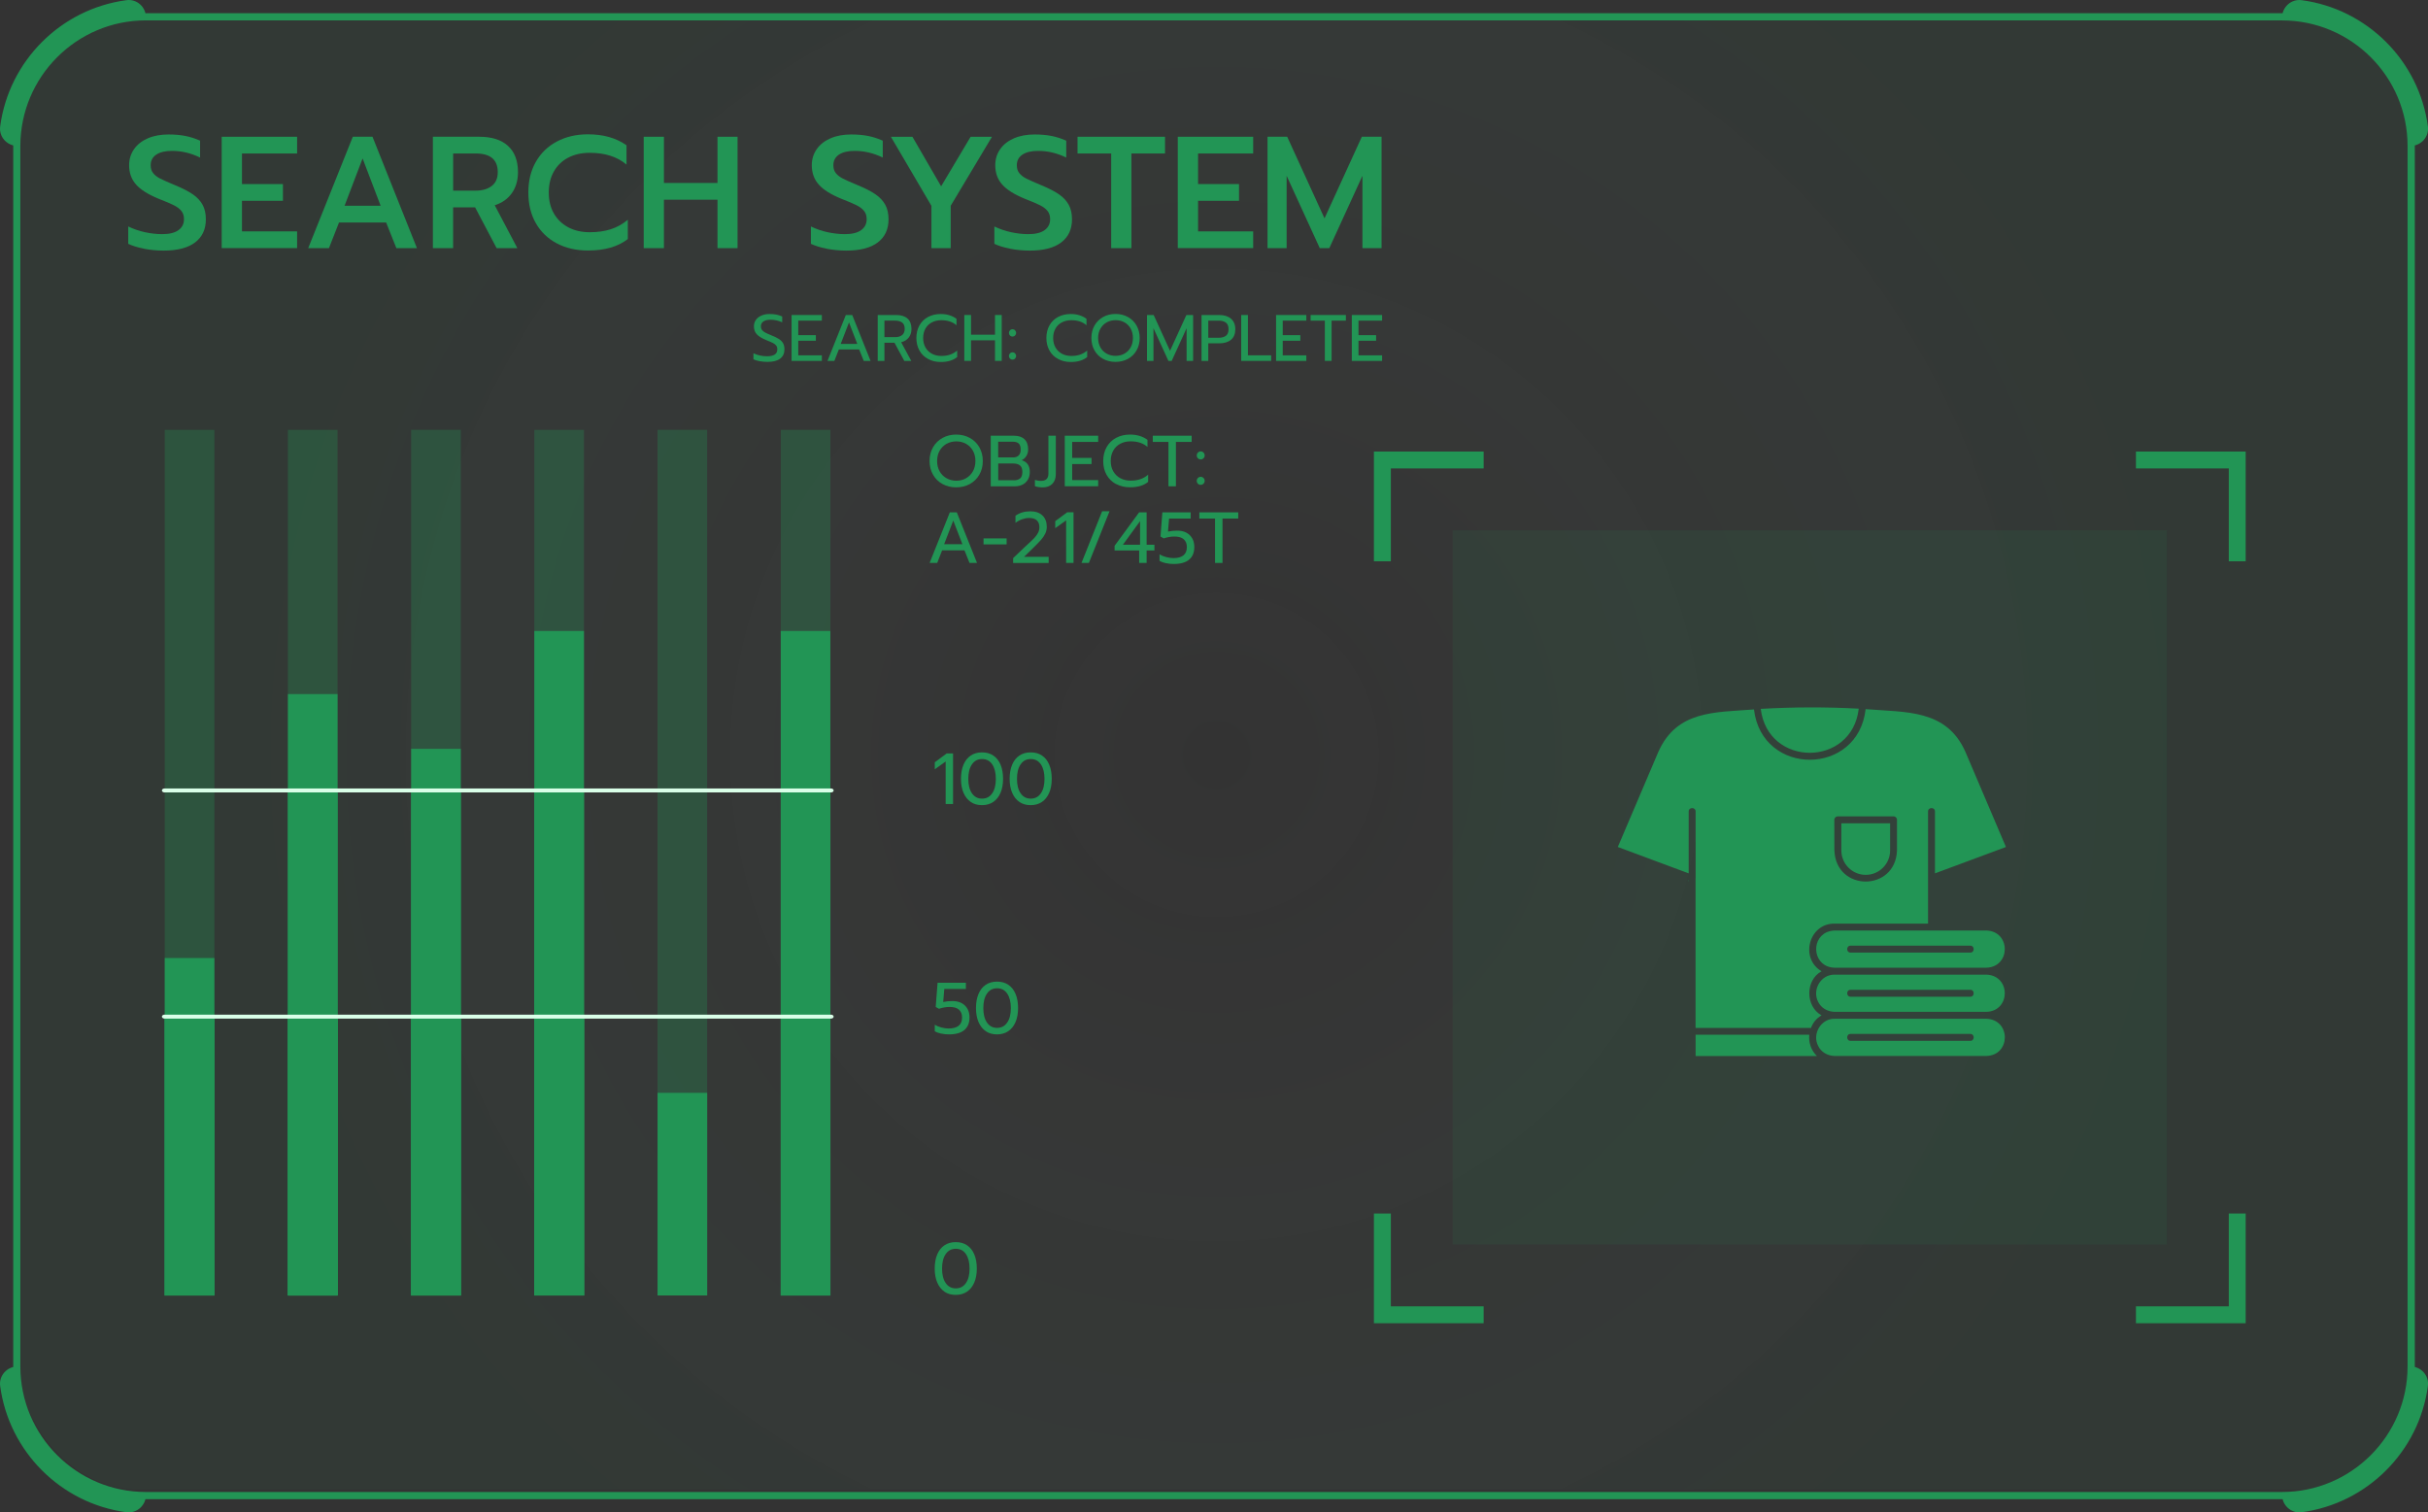 <?xml version="1.0" encoding="UTF-8"?>
<svg xmlns="http://www.w3.org/2000/svg" xmlns:xlink="http://www.w3.org/1999/xlink" viewBox="0 0 465.98 290.29">
  <rect x="0" y="0" width="465.98" height="290.29" fill="#333333" stroke="none"/>
  <defs>
    <style>
      .cls-1 {
        isolation: isolate;
      }

      .cls-2 {
        opacity: .3;
      }

      .cls-3 {
        fill: #d9ffe8;
      }

      .cls-3, .cls-4, .cls-5, .cls-6 {
        stroke-width: 0px;
      }

      .cls-4 {
        mix-blend-mode: screen;
        opacity: .1;
      }

      .cls-4, .cls-6 {
        fill: #229555;
      }

      .cls-5 {
        fill: url(#_未命名的渐变_16);
        opacity: .06;
      }
    </style>
    <radialGradient id="_未命名的渐变_16" data-name="未命名的渐变 16" cx="233.49" cy="144.91" fx="233.49" fy="144.91" r="190.46" gradientUnits="userSpaceOnUse">
      <stop offset="0" stop-color="#f2fbf8" stop-opacity="0"/>
      <stop offset="1" stop-color="#229555"/>
    </radialGradient>
  </defs>
  <g class="cls-1">
    <g id="_图层_2" data-name="图层 2">
      <g id="_图层_1-2" data-name="图层 1">
        <g>
          <rect class="cls-5" x="3.99" y="3.91" width="459" height="282" rx="22.5" ry="22.5"/>
          <g>
            <path class="cls-6" d="m437.98,287.75H28.01c-14.04,0-25.47-11.43-25.47-25.47V28.01C2.54,13.96,13.96,2.54,28.01,2.54h409.97c14.04,0,25.47,11.42,25.47,25.47v234.27c0,14.05-11.43,25.47-25.47,25.47ZM28.01,3.91C14.72,3.91,3.91,14.72,3.91,28.01v234.27c0,13.29,10.81,24.09,24.09,24.09h409.97c13.28,0,24.09-10.81,24.09-24.09V28.01c0-13.29-10.81-24.09-24.09-24.09H28.01Z"/>
            <g>
              <path class="cls-6" d="m437.98,286.94h0c0,2,1.75,3.58,3.73,3.32,12.58-1.67,22.58-11.66,24.25-24.25.26-1.98-1.32-3.73-3.32-3.73h0c0,13.62-11.04,24.66-24.66,24.66Z"/>
              <path class="cls-6" d="m462.64,28.01h0c2,0,3.58-1.75,3.32-3.73-1.67-12.59-11.66-22.58-24.25-24.25-1.98-.26-3.73,1.32-3.73,3.31h0c13.62,0,24.66,11.04,24.66,24.66Z"/>
              <path class="cls-6" d="m28.01,3.34h0c0-1.99-1.75-3.58-3.73-3.31C11.69,1.7,1.7,11.69.03,24.28c-.26,1.98,1.32,3.73,3.32,3.73h0C3.35,14.39,14.39,3.34,28.01,3.34Z"/>
              <path class="cls-6" d="m3.35,262.28h0c-1.99,0-3.58,1.76-3.32,3.73,1.67,12.58,11.66,22.58,24.25,24.25,1.98.26,3.73-1.32,3.73-3.32h0c-13.62,0-24.66-11.04-24.66-24.66Z"/>
            </g>
          </g>
          <g>
            <g class="cls-2">
              <rect class="cls-6" x="31.62" y="82.51" width="9.52" height="166.14"/>
            </g>
            <rect class="cls-6" x="31.62" y="183.88" width="9.52" height="64.77"/>
            <rect class="cls-6" x="9.6" y="217.12" width="53.56" height="9.52" transform="translate(-185.5 258.26) rotate(-90)"/>
            <rect class="cls-6" x="9.6" y="217.12" width="53.56" height="9.52" transform="translate(-185.5 258.26) rotate(-90)"/>
          </g>
          <g>
            <g class="cls-2">
              <rect class="cls-6" x="126.2" y="82.51" width="9.52" height="166.14"/>
            </g>
            <rect class="cls-6" x="111.52" y="224.45" width="38.89" height="9.52" transform="translate(-98.25 360.17) rotate(-90)"/>
          </g>
          <g>
            <g>
              <g class="cls-2">
                <rect class="cls-6" x="55.26" y="82.51" width="9.52" height="166.14"/>
              </g>
              <rect class="cls-6" x="2.3" y="186.17" width="115.44" height="9.52" transform="translate(-130.91 250.96) rotate(-90)"/>
              <rect class="cls-6" x="33.23" y="217.11" width="53.58" height="9.52" transform="translate(-161.84 281.89) rotate(-90)"/>
            </g>
            <rect class="cls-6" x="55.26" y="151.71" width="9.52" height="96.91"/>
            <rect class="cls-6" x="33.23" y="217.11" width="53.58" height="9.52" transform="translate(-161.84 281.89) rotate(-90)"/>
          </g>
          <g>
            <g>
              <g class="cls-2">
                <rect class="cls-6" x="78.91" y="82.51" width="9.52" height="166.14"/>
              </g>
              <rect class="cls-6" x="31.2" y="191.43" width="104.93" height="9.52" transform="translate(-112.52 279.86) rotate(-90)"/>
              <rect class="cls-6" x="56.87" y="217.09" width="53.61" height="9.52" transform="translate(-138.18 305.52) rotate(-90)"/>
            </g>
            <rect class="cls-6" x="78.91" y="151.71" width="9.52" height="96.95"/>
            <rect class="cls-6" x="56.87" y="217.09" width="53.61" height="9.52" transform="translate(-138.18 305.52) rotate(-90)"/>
          </g>
          <g>
            <g class="cls-2">
              <rect class="cls-6" x="102.55" y="82.51" width="9.52" height="166.14"/>
            </g>
            <rect class="cls-6" x="43.54" y="180.12" width="127.55" height="9.52" transform="translate(-77.57 292.2) rotate(-90)"/>
            <rect class="cls-6" x="102.55" y="151.71" width="9.52" height="96.94"/>
            <rect class="cls-6" x="80.52" y="217.1" width="53.6" height="9.52" transform="translate(-114.54 329.17) rotate(-90)"/>
            <rect class="cls-6" x="80.52" y="217.1" width="53.6" height="9.52" transform="translate(-114.54 329.17) rotate(-90)"/>
          </g>
          <g>
            <g class="cls-2">
              <rect class="cls-6" x="149.85" y="82.51" width="9.52" height="166.14"/>
            </g>
            <rect class="cls-6" x="90.83" y="180.12" width="127.55" height="9.52" transform="translate(-30.28 339.49) rotate(-90)"/>
            <rect class="cls-6" x="149.85" y="151.71" width="9.52" height="96.94"/>
            <rect class="cls-6" x="127.81" y="217.1" width="53.59" height="9.52" transform="translate(-67.25 376.47) rotate(-90)"/>
          </g>
          <path class="cls-3" d="m159.49,152.1H31.57c-.28,0-.5-.17-.5-.38s.22-.38.5-.38h127.92c.28,0,.5.17.5.38s-.22.38-.5.38Z"/>
          <path class="cls-3" d="m159.49,195.51H31.57c-.28,0-.5-.17-.5-.38s.22-.38.5-.38h127.92c.28,0,.5.17.5.38s-.22.38-.5.38Z"/>
          <g>
            <rect class="cls-4" x="278.8" y="101.79" width="137.06" height="137.06"/>
            <g>
              <polygon class="cls-6" points="266.93 107.73 263.68 107.73 263.68 86.67 284.74 86.67 284.74 89.91 266.93 89.91 266.93 107.73"/>
              <polygon class="cls-6" points="430.99 107.73 427.75 107.73 427.75 89.91 409.93 89.91 409.93 86.67 430.99 86.67 430.99 107.73"/>
              <polygon class="cls-6" points="430.99 253.98 409.93 253.98 409.93 250.74 427.75 250.74 427.75 232.92 430.99 232.92 430.99 253.98"/>
              <polygon class="cls-6" points="284.74 253.98 263.68 253.98 263.68 232.92 266.93 232.92 266.93 250.74 284.74 250.74 284.74 253.98"/>
            </g>
          </g>
          <path class="cls-6" d="m323.91,168.97l.19.07v.1c-.07-.04-.13-.1-.19-.17Zm23.34,29.64h-21.83v4.08h23.28c-1.09-1.05-1.63-2.58-1.46-4.08Zm9.48-62.59c-6.24-.34-12.57-.32-18.81.04,1.37,11.27,17.51,11.23,18.81-.04Zm24.49,58.19h-29.13c-1.36-.04-2.55-.71-3.15-1.91-1.2-2.32.5-5.26,3.15-5.23h29.13c4.72.16,4.71,7,0,7.14Zm-3.08-4.23h-22.98c-.87,0-.86,1.33,0,1.33h22.98c.87,0,.86-1.33,0-1.33Zm-52.72-21.39v-12.84c0-.87-1.33-.86-1.33,0v11.88l-13.6-5.06,7.77-18.24c3.56-8,10.85-7.58,18.36-8.16,1.52,12.9,19.99,12.87,21.43-.06,7.67.64,15.51-.04,19.16,8.22l7.77,18.24-13.62,5.06v-11.88c0-.87-1.33-.86-1.33,0v21.53h-17.95c-4.94-.06-6.69,6.69-2.49,9.14-3.15,1.72-3.12,6.75,0,8.47-.99.55-1.66,1.43-2.03,2.41h-22.15v-28.71h0Zm26.64-5.35c.28,7.95,11.72,7.95,12.01,0v-5.88c0-.36-.29-.67-.67-.67h-10.69c-.36,0-.67.29-.67.67.01,0,.01,5.88.01,5.88Zm6.01,4.68c2.58,0,4.68-2.1,4.68-4.68v-5.22h-9.36v5.22c0,2.58,2.1,4.68,4.68,4.68h0Zm23.15,17.82h-29.13c-4.04-.1-4.69-5.31-1.55-6.79.44-.2.96-.32,1.55-.35h29.13c4.72.16,4.71,7,0,7.14Zm-3.08-4.23h-22.98c-.87,0-.86,1.33,0,1.33h22.98c.87,0,.86-1.33,0-1.33Zm3.08,21.17h-29.13c-1.31-.01-2.6-.74-3.16-1.95-1.18-2.29.57-5.25,3.18-5.19h29.12c4.72.16,4.71,7,0,7.14Zm-3.08-4.23h-22.98c-.87,0-.86,1.33,0,1.33h22.98c.87,0,.86-1.33,0-1.33Z"/>
          <g>
            <path class="cls-6" d="m27.65,47.73c-1.23-.23-2.25-.55-3.04-.93v-3.33c1.02.49,2.09.86,3.21,1.1,1.12.24,2.22.37,3.3.37,1.37,0,2.41-.25,3.12-.76.71-.51,1.07-1.21,1.07-2.11,0-.63-.16-1.16-.49-1.57-.33-.42-.81-.78-1.44-1.1-.63-.32-1.6-.73-2.91-1.24-2-.82-3.45-1.72-4.34-2.72-.9-1-1.35-2.24-1.35-3.73,0-1.16.32-2.19.95-3.09.63-.9,1.52-1.59,2.66-2.08,1.14-.49,2.46-.73,3.95-.73,1.22,0,2.31.1,3.26.29.95.19,1.88.49,2.8.9v3.24c-1.77-.86-3.57-1.28-5.38-1.28-1.31,0-2.31.24-3.03.72-.71.48-1.07,1.16-1.07,2.03,0,.63.16,1.15.49,1.54.33.4.76.73,1.3,1.01.54.28,1.51.71,2.92,1.3,1.43.59,2.55,1.17,3.38,1.74.83.57,1.45,1.24,1.87,2,.42.76.63,1.7.63,2.8,0,1.9-.68,3.37-2.05,4.42-1.37,1.05-3.38,1.58-6.06,1.58-1.26,0-2.51-.12-3.75-.35Z"/>
            <path class="cls-6" d="m42.55,26.25h14.47v3.21h-10.58v5.87h7.86v3.21h-7.86v5.87h10.58v3.21h-14.47v-21.38Z"/>
            <path class="cls-6" d="m67.73,26.25h3.76l8.53,21.38h-3.95l-1.96-4.92h-9.05l-1.93,4.92h-3.98l8.56-21.38Zm5.32,13.24l-3.46-9.08-3.46,9.08h6.91Z"/>
            <path class="cls-6" d="m83.08,26.25h8.93c2.37,0,4.19.58,5.47,1.74,1.28,1.16,1.93,2.84,1.93,5.05,0,1.57-.39,2.91-1.16,4.01s-1.88,1.89-3.3,2.35l4.34,8.23h-3.98l-4.13-7.83h-4.22v7.83h-3.88v-21.38Zm8.23,10.34c1.26,0,2.28-.3,3.06-.89.77-.59,1.16-1.48,1.16-2.66,0-2.39-1.41-3.58-4.22-3.58h-4.34v7.13h4.34Z"/>
            <path class="cls-6" d="m106.88,46.72c-1.73-.91-3.08-2.2-4.04-3.88-.96-1.68-1.44-3.64-1.44-5.89s.48-4.21,1.44-5.89c.96-1.68,2.3-2.98,4.04-3.9,1.73-.92,3.72-1.38,5.96-1.38,2.96,0,5.42.7,7.4,2.11v3.7c-1.77-1.51-4.13-2.26-7.06-2.26-1.57,0-2.95.31-4.13.93-1.18.62-2.1,1.5-2.75,2.65-.65,1.14-.98,2.49-.98,4.04s.33,2.9.99,4.04c.66,1.14,1.59,2.02,2.77,2.65,1.18.62,2.55.93,4.1.93s2.85-.19,4.04-.57c1.18-.38,2.27-.98,3.27-1.82v3.7c-1.88,1.47-4.42,2.2-7.65,2.2-2.24,0-4.23-.45-5.96-1.36Z"/>
            <path class="cls-6" d="m123.54,26.25h3.88v8.87h10.28v-8.87h3.85v21.38h-3.85v-9.3h-10.28v9.3h-3.88v-21.38Z"/>
            <path class="cls-6" d="m158.67,47.73c-1.23-.23-2.25-.55-3.04-.93v-3.33c1.02.49,2.09.86,3.21,1.1,1.12.24,2.22.37,3.3.37,1.37,0,2.41-.25,3.12-.76.71-.51,1.07-1.21,1.07-2.11,0-.63-.16-1.16-.49-1.57-.33-.42-.81-.78-1.44-1.1-.63-.32-1.6-.73-2.91-1.24-2-.82-3.45-1.72-4.34-2.72-.9-1-1.35-2.24-1.35-3.73,0-1.16.32-2.19.95-3.09.63-.9,1.52-1.59,2.66-2.08,1.14-.49,2.46-.73,3.95-.73,1.22,0,2.31.1,3.26.29.95.19,1.88.49,2.8.9v3.24c-1.77-.86-3.57-1.28-5.38-1.28-1.31,0-2.31.24-3.03.72-.71.48-1.07,1.16-1.07,2.03,0,.63.16,1.15.49,1.54.33.4.76.73,1.3,1.01.54.28,1.51.71,2.92,1.3,1.43.59,2.55,1.17,3.38,1.74.83.57,1.45,1.24,1.87,2,.42.76.63,1.7.63,2.8,0,1.9-.68,3.37-2.05,4.42-1.37,1.05-3.38,1.58-6.06,1.58-1.26,0-2.51-.12-3.75-.35Z"/>
            <path class="cls-6" d="m178.75,39.49l-7.77-13.24h4.13l5.51,9.51,5.66-9.51h4.1l-7.92,13.24v8.14h-3.7v-8.14Z"/>
            <path class="cls-6" d="m193.88,47.73c-1.23-.23-2.25-.55-3.04-.93v-3.33c1.02.49,2.09.86,3.21,1.1,1.12.24,2.22.37,3.3.37,1.37,0,2.41-.25,3.12-.76.71-.51,1.07-1.21,1.07-2.11,0-.63-.16-1.16-.49-1.57-.33-.42-.81-.78-1.44-1.1-.63-.32-1.6-.73-2.91-1.24-2-.82-3.45-1.72-4.34-2.72-.9-1-1.35-2.24-1.35-3.73,0-1.16.32-2.19.95-3.09.63-.9,1.52-1.59,2.66-2.08,1.14-.49,2.46-.73,3.95-.73,1.22,0,2.31.1,3.26.29.95.19,1.88.49,2.8.9v3.24c-1.77-.86-3.57-1.28-5.38-1.28-1.31,0-2.31.24-3.03.72-.71.48-1.07,1.16-1.07,2.03,0,.63.16,1.15.49,1.54.33.4.76.73,1.3,1.01.54.28,1.51.71,2.92,1.3,1.43.59,2.55,1.17,3.38,1.74.83.57,1.45,1.24,1.87,2,.42.76.63,1.7.63,2.8,0,1.9-.68,3.37-2.05,4.42-1.37,1.05-3.38,1.58-6.06,1.58-1.26,0-2.51-.12-3.75-.35Z"/>
            <path class="cls-6" d="m213.25,29.46h-6.45v-3.21h16.79v3.21h-6.45v18.17h-3.88v-18.17Z"/>
            <path class="cls-6" d="m226.04,26.25h14.47v3.21h-10.58v5.87h7.86v3.21h-7.86v5.87h10.58v3.21h-14.47v-21.38Z"/>
            <path class="cls-6" d="m243.25,26.25h3.79l7.16,15.66,7.16-15.66h3.79v21.38h-3.67v-13.89l-6.36,13.89h-1.83l-6.36-13.89v13.89h-3.67v-21.38Z"/>
          </g>
          <g>
            <path class="cls-6" d="m145.8,69.33c-.49-.09-.89-.21-1.2-.36v-1.16c.81.38,1.68.57,2.61.57,1.31,0,1.97-.44,1.97-1.32,0-.3-.07-.55-.21-.73s-.35-.35-.62-.49-.71-.33-1.31-.57c-.83-.34-1.43-.71-1.8-1.11-.37-.4-.55-.91-.55-1.53,0-.46.13-.87.38-1.23.25-.36.61-.63,1.06-.83.45-.2.98-.3,1.56-.3.48,0,.91.04,1.3.11s.76.2,1.13.37v1.11c-.73-.33-1.47-.49-2.22-.49-.61,0-1.07.11-1.39.33-.32.22-.48.53-.48.93,0,.28.07.51.21.7.14.19.34.36.62.5.27.15.68.33,1.22.55.6.24,1.07.48,1.41.69.34.22.61.49.79.8.18.32.27.71.27,1.18,0,.76-.27,1.36-.82,1.78s-1.35.63-2.42.63c-.5,0-1-.04-1.49-.13Z"/>
            <path class="cls-6" d="m151.92,60.46h5.81v1.08h-4.53v2.79h3.38v1.07h-3.38v2.8h4.53v1.07h-5.81v-8.81Z"/>
            <path class="cls-6" d="m162.32,60.46h1.24l3.52,8.81h-1.31l-.88-2.19h-3.9l-.86,2.19h-1.32l3.52-8.81Zm2.21,5.55l-1.59-4.12-1.59,4.12h3.18Z"/>
            <path class="cls-6" d="m168.46,60.46h3.54c.94,0,1.66.23,2.17.68.5.45.76,1.12.76,1.99,0,.65-.17,1.2-.52,1.65-.34.45-.83.75-1.46.91l1.94,3.58h-1.34l-1.88-3.48h-1.93v3.48h-1.29v-8.81Zm3.33,4.25c.56,0,1.01-.13,1.34-.4.33-.26.5-.66.5-1.18,0-.57-.16-.98-.49-1.22-.32-.24-.78-.37-1.36-.37h-2.04v3.16h2.04Z"/>
            <path class="cls-6" d="m178.11,68.89c-.71-.38-1.26-.91-1.65-1.61s-.59-1.5-.59-2.41.2-1.72.59-2.42c.4-.7.95-1.24,1.65-1.61s1.51-.57,2.42-.57c1.21,0,2.22.31,3.04.92v1.24c-.73-.65-1.71-.97-2.92-.97-.68,0-1.28.14-1.81.42s-.94.67-1.23,1.19c-.29.52-.44,1.12-.44,1.81s.15,1.29.45,1.82c.3.52.71.92,1.24,1.2s1.12.42,1.8.42c.62,0,1.18-.08,1.67-.25s.95-.43,1.37-.79v1.25c-.76.63-1.81.95-3.15.95-.91,0-1.71-.19-2.42-.57Z"/>
            <path class="cls-6" d="m185.07,60.46h1.29v3.78h4.6v-3.78h1.29v8.81h-1.29v-3.95h-4.6v3.95h-1.29v-8.81Z"/>
            <path class="cls-6" d="m193.83,64.39c-.13-.13-.2-.3-.2-.49s.07-.36.2-.5c.13-.14.3-.21.49-.21s.36.07.49.21c.13.14.2.3.2.5s-.07.35-.2.49c-.13.14-.3.21-.49.21s-.36-.07-.49-.2Zm0,4.43c-.13-.13-.2-.3-.2-.49s.07-.36.2-.5c.13-.14.3-.21.49-.21s.36.07.49.21c.13.14.2.3.2.5s-.07.35-.2.49c-.13.14-.3.21-.49.21s-.36-.07-.49-.2Z"/>
            <path class="cls-6" d="m203.06,68.89c-.71-.38-1.26-.91-1.65-1.61s-.59-1.5-.59-2.41.2-1.72.59-2.42c.4-.7.95-1.24,1.65-1.61s1.51-.57,2.42-.57c1.21,0,2.22.31,3.04.92v1.24c-.73-.65-1.71-.97-2.92-.97-.68,0-1.28.14-1.81.42s-.94.67-1.23,1.19c-.29.52-.44,1.12-.44,1.81s.15,1.29.45,1.82c.3.52.71.92,1.24,1.2s1.12.42,1.8.42c.62,0,1.18-.08,1.67-.25s.95-.43,1.37-.79v1.25c-.76.63-1.81.95-3.15.95-.91,0-1.71-.19-2.42-.57Z"/>
            <path class="cls-6" d="m211.72,68.89c-.71-.38-1.26-.92-1.66-1.62-.4-.7-.6-1.5-.6-2.4s.2-1.7.6-2.4c.4-.7.96-1.24,1.66-1.63s1.5-.58,2.37-.58,1.66.19,2.37.58,1.26.93,1.66,1.63c.4.7.61,1.5.61,2.4s-.2,1.7-.61,2.4c-.4.7-.96,1.24-1.66,1.62-.71.38-1.5.57-2.37.57s-1.66-.19-2.37-.57Zm4.07-1.01c.51-.28.91-.68,1.2-1.2.29-.52.44-1.12.44-1.81s-.15-1.28-.43-1.8c-.29-.52-.69-.92-1.19-1.2-.5-.28-1.07-.42-1.69-.42s-1.2.14-1.71.42c-.51.28-.91.68-1.21,1.2-.3.52-.45,1.12-.45,1.8s.15,1.29.44,1.81c.29.52.7.92,1.2,1.2.51.28,1.07.42,1.7.42s1.19-.14,1.7-.42Z"/>
            <path class="cls-6" d="m220.12,60.46h1.29l3.14,6.87,3.14-6.87h1.29v8.81h-1.25v-6.27l-2.86,6.27h-.63l-2.87-6.27v6.27h-1.24v-8.81Z"/>
            <path class="cls-6" d="m230.61,60.46h3.39c.95,0,1.7.24,2.25.71.55.48.83,1.15.83,2.02s-.27,1.57-.82,2.02c-.55.46-1.3.69-2.26.69h-2.11v3.37h-1.29v-8.81Zm3.25,4.37c.59,0,1.05-.12,1.4-.37.34-.24.52-.67.52-1.27s-.17-1.03-.52-1.28c-.34-.25-.81-.37-1.4-.37h-1.97v3.29h1.97Z"/>
            <path class="cls-6" d="m238.21,60.46h1.29v7.74h4.46v1.07h-5.75v-8.81Z"/>
            <path class="cls-6" d="m244.9,60.46h5.81v1.08h-4.53v2.79h3.38v1.07h-3.38v2.8h4.53v1.07h-5.81v-8.81Z"/>
            <path class="cls-6" d="m254.27,61.54h-2.74v-1.08h6.77v1.08h-2.74v7.73h-1.3v-7.73Z"/>
            <path class="cls-6" d="m259.44,60.46h5.81v1.08h-4.53v2.79h3.38v1.07h-3.38v2.8h4.53v1.07h-5.81v-8.81Z"/>
          </g>
          <g>
            <path class="cls-6" d="m180.9,92.91c-.78-.42-1.39-1.02-1.83-1.79-.44-.77-.67-1.65-.67-2.64s.22-1.87.67-2.64c.44-.77,1.06-1.37,1.83-1.79.78-.43,1.65-.64,2.61-.64s1.83.21,2.61.64c.78.43,1.39,1.02,1.83,1.79s.67,1.65.67,2.64-.22,1.87-.67,2.64c-.44.77-1.06,1.36-1.83,1.79-.78.42-1.65.63-2.61.63s-1.83-.21-2.61-.63Zm4.48-1.11c.56-.31,1-.75,1.33-1.32.32-.57.49-1.23.49-1.99s-.16-1.41-.48-1.98c-.32-.57-.76-1.01-1.31-1.32-.56-.31-1.18-.47-1.86-.47s-1.32.15-1.88.46-1,.75-1.33,1.32c-.33.57-.49,1.24-.49,1.99s.16,1.42.49,1.99c.32.57.77,1.01,1.33,1.32.56.31,1.18.47,1.87.47s1.31-.16,1.87-.47Z"/>
            <path class="cls-6" d="m190.15,83.63h4.46c.86,0,1.53.22,2,.67.47.44.71,1.09.71,1.95,0,.48-.11.91-.34,1.27-.23.37-.53.64-.9.81,1.04.31,1.56,1.06,1.56,2.26,0,.56-.12,1.05-.37,1.47s-.58.73-1.01.95c-.43.22-.9.33-1.42.33h-4.7v-9.71Zm4.28,4.17c.45,0,.81-.12,1.07-.38.26-.25.39-.62.39-1.11,0-.56-.13-.96-.38-1.19-.25-.23-.65-.34-1.17-.34h-2.77v3.01h2.86Zm.1,4.39c.55,0,.96-.12,1.25-.36s.43-.65.43-1.24-.15-1-.45-1.25c-.3-.25-.75-.38-1.35-.38h-2.83v3.22h2.96Z"/>
            <path class="cls-6" d="m199.27,93.48c-.29-.05-.5-.1-.65-.17v-1.21c.14.06.32.1.54.14.22.04.42.06.62.06.95,0,1.43-.46,1.43-1.39v-7.28h1.42v7.38c0,.8-.23,1.42-.68,1.87-.45.45-1.07.67-1.85.67-.26,0-.53-.02-.82-.07Z"/>
            <path class="cls-6" d="m204.35,83.63h6.41v1.19h-4.99v3.07h3.72v1.18h-3.72v3.08h4.99v1.18h-6.41v-9.71Z"/>
            <path class="cls-6" d="m214.2,92.92c-.78-.42-1.39-1.01-1.82-1.77-.44-.76-.65-1.65-.65-2.66s.22-1.9.65-2.67c.44-.77,1.04-1.36,1.82-1.78.78-.42,1.67-.63,2.67-.63,1.33,0,2.45.34,3.35,1.01v1.36c-.81-.71-1.88-1.07-3.22-1.07-.75,0-1.42.15-1.99.46-.58.31-1.03.74-1.35,1.31s-.49,1.23-.49,1.99.16,1.43.49,2c.33.57.78,1.01,1.36,1.32s1.24.46,1.98.46c.69,0,1.3-.09,1.84-.27.54-.18,1.04-.47,1.51-.87v1.38c-.83.69-1.99,1.04-3.47,1.04-1,0-1.89-.21-2.67-.63Z"/>
            <path class="cls-6" d="m224.26,84.82h-3.02v-1.19h7.46v1.19h-3.02v8.52h-1.43v-8.52Z"/>
            <path class="cls-6" d="m229.9,87.96c-.15-.15-.22-.33-.22-.54s.07-.4.22-.55c.15-.15.33-.23.54-.23s.39.08.54.23c.15.15.22.34.22.55s-.07.38-.22.53c-.15.15-.33.23-.54.23s-.39-.07-.54-.22Zm0,4.88c-.15-.15-.22-.33-.22-.54s.07-.4.22-.55c.15-.15.33-.23.54-.23s.39.08.54.23c.15.15.22.34.22.55s-.07.38-.22.53c-.15.15-.33.23-.54.23s-.39-.07-.54-.22Z"/>
            <path class="cls-6" d="m182.27,98.34h1.36l3.88,9.71h-1.44l-.97-2.42h-4.29l-.94,2.42h-1.46l3.88-9.71Zm2.43,6.11l-1.75-4.54-1.75,4.54h3.5Z"/>
            <path class="cls-6" d="m188.76,103.34h4.43v1.15h-4.43v-1.15Z"/>
            <path class="cls-6" d="m194.45,107.12l2.1-2.01c.19-.19.44-.43.78-.72.53-.48.93-.87,1.21-1.17.28-.3.5-.61.68-.95.18-.34.26-.7.26-1.09,0-.57-.17-1.01-.5-1.31s-.82-.45-1.46-.45c-.44,0-.88.08-1.34.24s-.89.39-1.29.69v-1.36c.78-.56,1.73-.85,2.85-.85,1,0,1.78.27,2.33.8s.83,1.26.83,2.17c0,.44-.09.87-.28,1.28-.19.41-.46.81-.8,1.2-.34.39-.81.87-1.39,1.44l-1.89,1.85h4.72v1.18h-6.82v-.93Z"/>
            <path class="cls-6" d="m204.62,99.87l-2.1,1.51v-1.35l2.29-1.7h1.22v9.71h-1.42v-8.18Z"/>
            <path class="cls-6" d="m211.52,98.13h1.42l-3.96,9.92h-1.42l3.96-9.92Z"/>
            <path class="cls-6" d="m218.63,105.66h-4.72v-.9l4.71-6.42h1.44v6.21h1.5v1.11h-1.5v2.39h-1.43v-2.39Zm.17-1.11v-4.52l-3.29,4.52h3.29Z"/>
            <path class="cls-6" d="m223.76,108.1c-.48-.11-.89-.25-1.22-.44v-1.26c.38.23.81.41,1.29.53.48.12.94.19,1.38.19.84,0,1.48-.18,1.92-.53.44-.36.65-.88.65-1.58,0-.66-.2-1.16-.6-1.51-.4-.35-1-.52-1.8-.52-.33,0-.68.03-1.05.1-.37.06-.69.15-.98.26l-.63-.36.36-4.64h5.43v1.19h-4.14l-.21,2.5c.57-.12,1.16-.18,1.75-.18,1.03,0,1.83.29,2.42.86.58.57.88,1.34.88,2.29,0,1.05-.33,1.85-.99,2.41s-1.65.84-2.97.84c-.51,0-1-.05-1.49-.16Z"/>
            <path class="cls-6" d="m233.2,99.53h-3.02v-1.19h7.46v1.19h-3.02v8.52h-1.43v-8.52Z"/>
          </g>
          <g>
            <path class="cls-6" d="m181.5,146.15l-2.1,1.51v-1.35l2.29-1.7h1.22v9.71h-1.42v-8.18Z"/>
            <path class="cls-6" d="m186.32,153.93c-.61-.41-1.07-.99-1.4-1.75s-.49-1.66-.49-2.7.16-1.94.48-2.7c.32-.76.78-1.35,1.39-1.76.61-.41,1.33-.61,2.17-.61s1.57.2,2.17.61c.61.41,1.07.99,1.39,1.76s.48,1.67.48,2.7-.16,1.94-.49,2.7-.79,1.34-1.4,1.75c-.61.41-1.33.61-2.16.61s-1.55-.2-2.16-.61Zm4.1-1.66c.47-.68.7-1.6.7-2.77s-.23-2.09-.69-2.78c-.46-.69-1.11-1.03-1.95-1.03s-1.48.34-1.95,1.03-.69,1.61-.69,2.78.23,2.09.7,2.77c.47.68,1.11,1.02,1.94,1.02s1.47-.34,1.94-1.02Z"/>
            <path class="cls-6" d="m195.66,153.93c-.61-.41-1.07-.99-1.4-1.75s-.49-1.66-.49-2.7.16-1.94.48-2.7c.32-.76.78-1.35,1.39-1.76.61-.41,1.33-.61,2.17-.61s1.57.2,2.17.61c.61.41,1.07.99,1.39,1.76s.48,1.67.48,2.7-.16,1.94-.49,2.7-.79,1.34-1.4,1.75c-.61.41-1.33.61-2.16.61s-1.55-.2-2.16-.61Zm4.1-1.66c.47-.68.7-1.6.7-2.77s-.23-2.09-.69-2.78c-.46-.69-1.11-1.03-1.95-1.03s-1.48.34-1.95,1.03-.69,1.61-.69,2.78.23,2.09.7,2.77c.47.68,1.11,1.02,1.94,1.02s1.47-.34,1.94-1.02Z"/>
          </g>
          <g>
            <path class="cls-6" d="m180.62,198.39c-.48-.11-.89-.25-1.22-.44v-1.26c.38.23.81.41,1.29.53.48.12.94.19,1.38.19.84,0,1.48-.18,1.92-.53.44-.36.65-.88.65-1.58,0-.66-.2-1.16-.6-1.51-.4-.35-1-.52-1.8-.52-.33,0-.68.03-1.05.1-.37.06-.69.15-.98.26l-.63-.36.36-4.64h5.43v1.19h-4.14l-.21,2.5c.57-.12,1.16-.18,1.75-.18,1.03,0,1.83.29,2.42.86.58.57.88,1.34.88,2.29,0,1.05-.33,1.85-.99,2.41s-1.65.84-2.97.84c-.51,0-1-.05-1.49-.16Z"/>
            <path class="cls-6" d="m189.2,197.93c-.61-.41-1.07-.99-1.4-1.75s-.49-1.66-.49-2.7.16-1.94.48-2.7c.32-.76.78-1.35,1.39-1.76.61-.41,1.33-.61,2.17-.61s1.57.2,2.17.61c.61.41,1.07.99,1.39,1.76s.48,1.67.48,2.7-.16,1.94-.49,2.7-.79,1.34-1.4,1.75c-.61.41-1.33.61-2.16.61s-1.55-.2-2.16-.61Zm4.1-1.66c.47-.68.7-1.6.7-2.77s-.23-2.09-.69-2.78c-.46-.69-1.11-1.03-1.95-1.03s-1.48.34-1.95,1.03-.69,1.61-.69,2.78.23,2.09.7,2.77c.47.68,1.11,1.02,1.94,1.02s1.47-.34,1.94-1.02Z"/>
          </g>
          <path class="cls-6" d="m181.28,247.93c-.61-.41-1.07-.99-1.4-1.75s-.49-1.66-.49-2.7.16-1.94.48-2.7c.32-.76.78-1.35,1.39-1.76.61-.41,1.33-.61,2.17-.61s1.57.2,2.17.61c.61.41,1.07.99,1.39,1.76s.48,1.67.48,2.7-.16,1.94-.49,2.7-.79,1.34-1.4,1.75c-.61.41-1.33.61-2.16.61s-1.55-.2-2.16-.61Zm4.1-1.66c.47-.68.7-1.6.7-2.77s-.23-2.09-.69-2.78c-.46-.69-1.11-1.03-1.95-1.03s-1.48.34-1.95,1.03-.69,1.61-.69,2.78.23,2.09.7,2.77c.47.68,1.11,1.02,1.94,1.02s1.47-.34,1.94-1.02Z"/>
        </g>
      </g>
    </g>
  </g>
</svg>